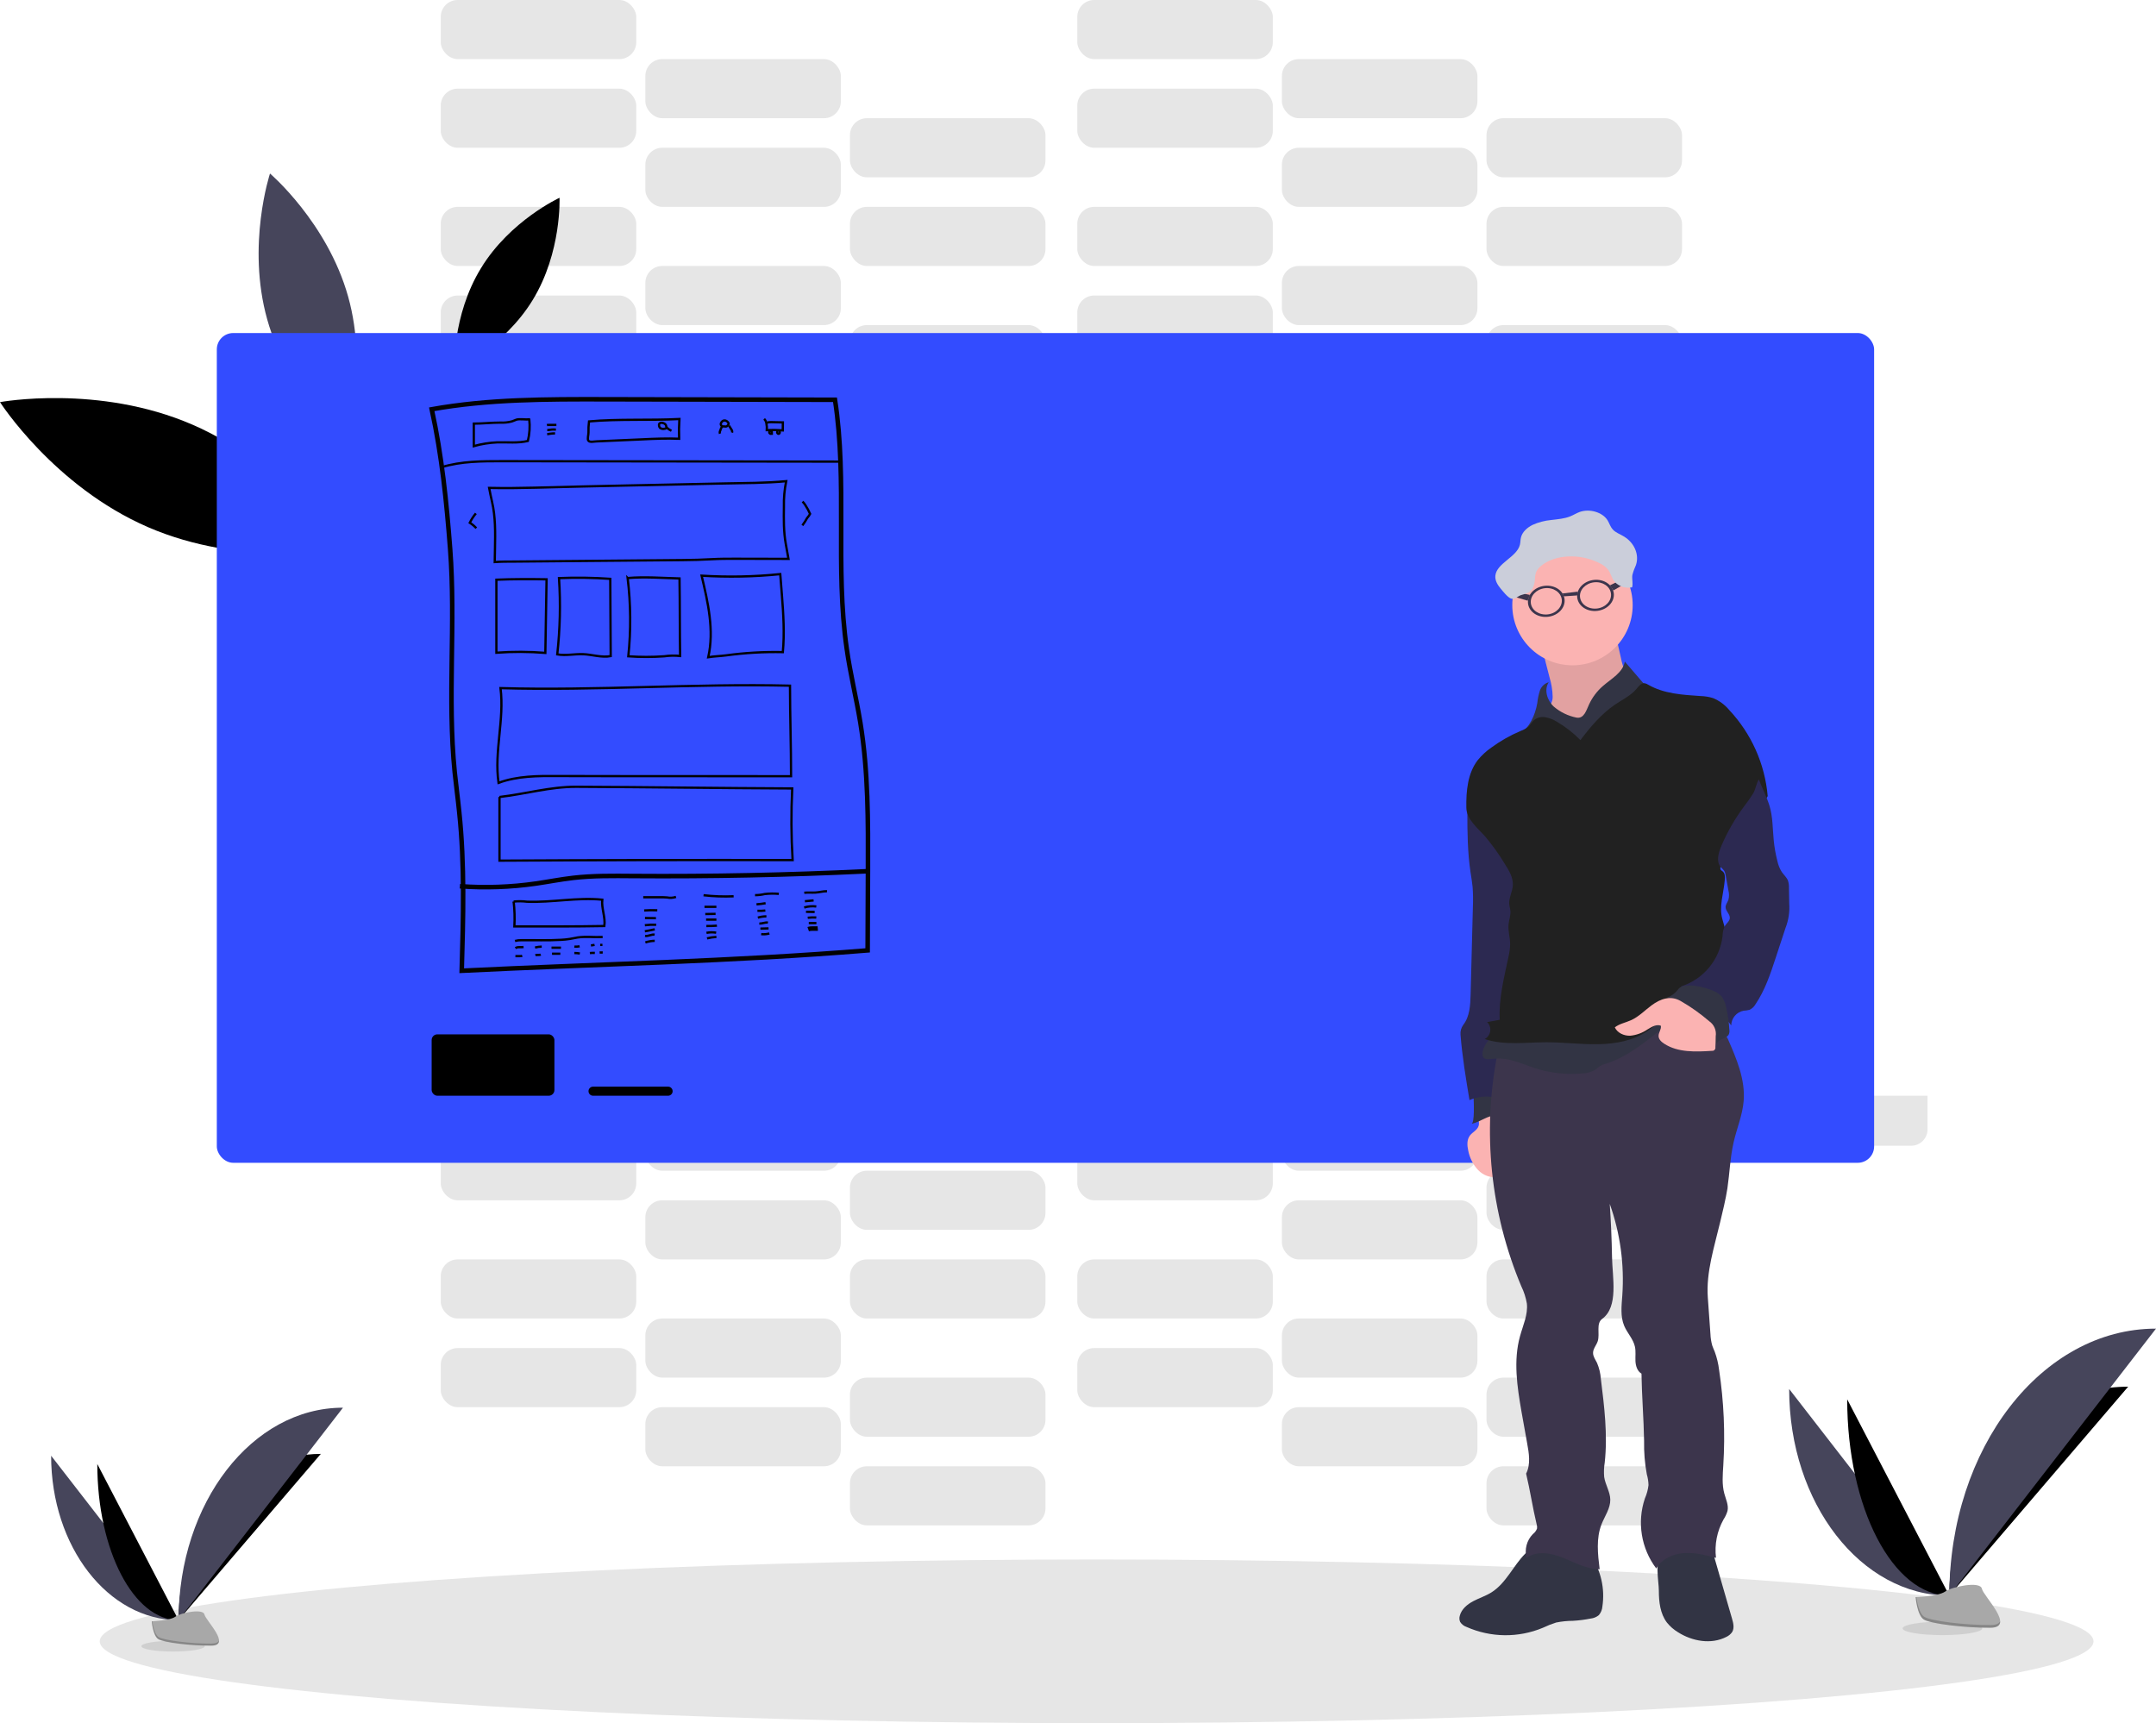 <svg id="katman_2" data-name="katman 2" xmlns="http://www.w3.org/2000/svg" viewBox="0 0 948.36 758"> <defs> <style> .cls-1, .cls-2, .cls-3, .cls-4, .cls-5, .cls-6, .cls-7, .cls-8, .cls-9, .cls-10, .cls-11, .cls-12, .cls-13 { stroke-width: 0px; } .cls-1, .cls-14, .cls-15, .cls-16 { fill: none; } .cls-2 { opacity: .2; } .cls-2, .cls-13 { isolation: isolate; } .cls-14 { stroke: #020202; } .cls-14, .cls-15 { stroke-width: 2px; } .cls-14, .cls-15, .cls-16 { stroke-miterlimit: 10; } .cls-15, .cls-16 { stroke: #000; } .cls-4 { fill: #2c2951; } .cls-5 { fill: #46455b; } .cls-6 { fill: #3c354c; } .cls-7 { fill: #212121; } .cls-8 { fill: #a8a8a8; } .cls-9 { fill: #cbceda; } .cls-10 { fill: #323444; } .cls-11 { fill: #334cff; } .cls-12 { fill: #fbb3b2; } .cls-13 { opacity: .1; } </style> </defs> <g id="b6c6e6a1-7972-47e7-be8d-743e88a832d8"> <rect class="cls-13" x="193.87" y="130" width="86" height="26" rx="7.43" ry="7.43"/> <rect class="cls-13" x="283.87" y="156" width="86" height="26" rx="7.43" ry="7.43"/> <rect class="cls-13" x="373.87" y="182" width="86" height="26" rx="7.43" ry="7.43"/> <rect class="cls-13" x="193.87" y="91" width="86" height="26" rx="7.43" ry="7.43"/> <rect class="cls-13" x="283.87" y="117" width="86" height="26" rx="7.43" ry="7.43"/> <rect class="cls-13" x="373.87" y="143" width="86" height="26" rx="7.43" ry="7.43"/> <rect class="cls-13" x="473.87" y="130" width="86" height="26" rx="7.43" ry="7.43"/> <rect class="cls-13" x="563.36" y="155.15" width="86" height="26" rx="7.43" ry="7.43"/> <rect class="cls-13" x="653.87" y="182" width="86" height="26" rx="7.43" ry="7.43"/> <rect class="cls-13" x="473.87" y="91" width="86" height="26" rx="7.43" ry="7.43"/> <rect class="cls-13" x="563.87" y="117" width="86" height="26" rx="7.43" ry="7.43"/> <rect class="cls-13" x="653.87" y="143" width="86" height="26" rx="7.43" ry="7.43"/> <rect class="cls-13" x="193.87" y="39" width="86" height="26" rx="7.43" ry="7.43"/> <rect class="cls-13" x="283.87" y="65" width="86" height="26" rx="7.43" ry="7.43"/> <rect class="cls-13" x="373.87" y="91" width="86" height="26" rx="7.43" ry="7.43"/> <rect class="cls-13" x="193.87" width="86" height="26" rx="7.43" ry="7.43"/> <rect class="cls-13" x="283.87" y="26" width="86" height="26" rx="7.43" ry="7.43"/> <rect class="cls-13" x="373.87" y="52" width="86" height="26" rx="7.43" ry="7.43"/> <rect class="cls-13" x="473.87" y="39" width="86" height="26" rx="7.43" ry="7.43"/> <rect class="cls-13" x="563.87" y="65" width="86" height="26" rx="7.43" ry="7.43"/> <rect class="cls-13" x="653.87" y="91" width="86" height="26" rx="7.43" ry="7.43"/> <rect class="cls-13" x="473.87" width="86" height="26" rx="7.43" ry="7.43"/> <rect class="cls-13" x="563.87" y="26" width="86" height="26" rx="7.43" ry="7.43"/> <rect class="cls-13" x="653.87" y="52" width="86" height="26" rx="7.43" ry="7.43"/> <rect class="cls-13" x="193.87" y="593" width="86" height="26" rx="7.43" ry="7.43"/> <rect class="cls-13" x="283.87" y="619" width="86" height="26" rx="7.43" ry="7.43"/> <rect class="cls-13" x="373.87" y="645" width="86" height="26" rx="7.43" ry="7.43"/> <rect class="cls-13" x="193.87" y="554" width="86" height="26" rx="7.43" ry="7.43"/> <rect class="cls-13" x="283.87" y="580" width="86" height="26" rx="7.43" ry="7.43"/> <rect class="cls-13" x="373.87" y="606" width="86" height="26" rx="7.43" ry="7.43"/> <rect class="cls-13" x="473.87" y="593" width="86" height="26" rx="7.43" ry="7.43"/> <rect class="cls-13" x="563.87" y="619" width="86" height="26" rx="7.43" ry="7.43"/> <rect class="cls-13" x="653.87" y="645" width="86" height="26" rx="7.43" ry="7.43"/> <rect class="cls-13" x="473.87" y="554" width="86" height="26" rx="7.43" ry="7.43"/> <rect class="cls-13" x="563.87" y="580" width="86" height="26" rx="7.43" ry="7.43"/> <rect class="cls-13" x="653.87" y="606" width="86" height="26" rx="7.43" ry="7.43"/> <rect class="cls-13" x="193.87" y="502" width="86" height="26" rx="7.43" ry="7.43"/> <rect class="cls-13" x="283.87" y="528" width="86" height="26" rx="7.43" ry="7.43"/> <rect class="cls-13" x="373.87" y="554" width="86" height="26" rx="7.43" ry="7.43"/> <rect class="cls-13" x="193.87" y="463" width="86" height="26" rx="7.43" ry="7.43"/> <rect class="cls-13" x="283.87" y="489" width="86" height="26" rx="7.43" ry="7.43"/> <rect class="cls-13" x="373.87" y="515" width="86" height="26" rx="7.43" ry="7.43"/> <rect class="cls-13" x="473.87" y="502" width="86" height="26" rx="7.43" ry="7.43"/> <rect class="cls-13" x="563.87" y="528" width="86" height="26" rx="7.43" ry="7.43"/> <rect class="cls-13" x="653.87" y="554" width="86" height="26" rx="7.43" ry="7.43"/> <rect class="cls-13" x="473.87" y="463" width="86" height="26" rx="7.43" ry="7.43"/> <rect class="cls-13" x="563.87" y="489" width="86" height="26" rx="7.43" ry="7.43"/> <rect class="cls-13" x="653.87" y="515" width="86" height="26" rx="7.43" ry="7.43"/> <ellipse class="cls-13" cx="482.37" cy="722" rx="438.5" ry="36"/> <path class="cls-3" d="m84.65,186.8c41.35,17.92,65.11,55,65.11,55,0,0-43.29,8-84.65-9.91S0,176.89,0,176.89c0,0,43.29-8.01,84.65,9.91Z"/> <path class="cls-3" d="m211.55,118c12.79-21,34.57-31,34.57-31,0,0,1,23.94-11.75,44.88s-34.58,30.93-34.58,30.93c0,0-1.04-23.93,11.76-44.81Z"/> <path class="cls-5" d="m117.53,140.47c9.15,32.66,34.37,54.16,34.37,54.16,0,0,10.39-31.47,1.24-64.14s-34.38-54.16-34.38-54.16c0,0-10.39,31.47-1.23,64.14Z"/> <path class="cls-13" d="m118.87,482h729v14.79c0,3.98-3.23,7.21-7.21,7.21H126.08c-3.98,0-7.21-3.23-7.21-7.21v-14.79Z"/> <rect class="cls-11" x="95.37" y="146.5" width="729" height="365" rx="7.21" ry="7.21"/> <rect class="cls-3" x="189.87" y="455" width="54" height="27" rx="2.5" ry="2.5"/> <path class="cls-3" d="m260.87,478h33c1.1,0,2,.9,2,2h0c0,1.1-.9,2-2,2h-33c-1.1,0-2-.9-2-2h0c0-1.1.9-2,2-2Z"/> <g id="b30eccf6-7cfe-48df-9caa-415a128bd568"> <path class="cls-10" d="m656,700.5c-2.52,1.58-5.4,2.47-8,3.86s-5.13,3.48-5.87,6.36c-.28.89-.23,1.86.13,2.72.65,1.04,1.64,1.83,2.8,2.22,10.67,4.74,22.83,4.88,33.61.38,1.88-.9,3.82-1.67,5.8-2.3,2.45-.5,4.93-.75,7.43-.76,2.62-.15,5.23-.49,7.81-1,1.3-.14,2.53-.65,3.54-1.47.93-1.07,1.49-2.41,1.59-3.82,1.18-7.79-.6-15.74-5-22.28-.55-.92-1.3-1.7-2.18-2.31-1.08-.56-2.26-.87-3.47-.93-5-.61-10.24-1.73-15.29-1.85-3.62-.08-5.44,1.64-8,4.13-5.3,5.29-8.39,12.98-14.9,17.05Z"/> <path class="cls-10" d="m729.68,699.76c0,4.9.59,10.09,3.56,14,1.36,1.69,3,3.12,4.86,4.24,6.28,4,14.6,5.47,21.22,2.08,1.07-.48,1.98-1.25,2.64-2.22,1-1.74.47-3.91-.09-5.83l-9.58-33.2c-6.19.95-15.29,1.62-20.79,4.76-3.99,2.28-1.82,11.79-1.82,16.17Z"/> <path class="cls-12" d="m650.37,495.33c-.58,1.83-2.68,2.68-3.83,4.22-1.35,1.81-1.21,4.32-.72,6.52.61,3.24,2.13,6.24,4.39,8.65,2.33,2.42,5.68,3.56,9,3.06,3.32-.61,5.82-3.37,6.11-6.73-.06-1.49-.38-2.95-.94-4.33l-6.82-19.72c-.06-.28-.23-.53-.48-.67-.26-.06-.53-.01-.75.13-1.61.76-4.84,1.56-5.78,3.23s.5,3.83-.18,5.64Z"/> <path class="cls-10" d="m647.18,494.34c2.49-.39,4.67-1.85,7-2.81s5.25-1.33,7.21.27c.56.46,1.1,1.09,1.83,1.08-.99-4.89-2.49-9.66-4.48-14.24-.09-.45-.53-.74-.98-.65-.09.02-.18.05-.26.1l-6.73,1.76c-2.49.65-2.78.45-2.59,2.9.05,1.09.61,11.59-1,11.59Z"/> <path class="cls-4" d="m646.44,351.94c-1,1.54-1,3.46-1,5.27,0,8.85.09,17.75,1.4,26.51.31,2.1.7,4.2.9,6.32.23,2.95.27,5.91.14,8.87l-1,38.5c-.12,4.71-.36,9.77-3.27,13.47-.88,1.24-1.3,2.75-1.17,4.27.76,9.66,2.36,19.24,3.95,28.79,5.19-2.34,11.19-2.06,16.14.77,5.05-15.86,7.84-32.36,8.29-49,.23-8.19-.12-16.43,1.14-24.52,2.11-13.62,1.25-27.59-.3-41.29-.49-4.34-1.53-8.81-4.31-12.17-2.63-2.94-6.14-4.96-10-5.76-3.7-.97-7.01.03-10.91-.03Z"/> <path class="cls-6" d="m658.66,463.59c-6.71,34.37-3.05,69.96,10.52,102.24,1.17,2.39,1.99,4.94,2.44,7.56.55,4.9-1.71,9.61-3,14.35-3,10.78-1.27,22.26.65,33.29.8,4.6,1.62,9.2,2.47,13.79.83,4.48,1.63,9.35-.45,13.41,1.79,7.46,2.85,14.85,4.64,22.31.19.59.25,1.21.17,1.83-.36.98-1,1.83-1.83,2.45-2.7,2.76-3.76,6.73-2.79,10.47,4.57-3.28,10.94-2.13,16.16,0s10.36,5,16,5c-.82-6.62-1.61-13.57.83-19.78,1.42-3.6,3.92-7,3.85-10.85-.07-3.45-2.18-6.53-2.69-9.94-.19-2.12-.11-4.26.24-6.36,1.34-12.24-.18-24.6-1.7-36.82-.17-2.41-.74-4.77-1.68-7-.71-1.44-1.77-2.82-1.75-4.43,0-1.87,1.51-3.39,2.07-5.17,1-3.28-.84-7.74,1.93-9.77,7.3-5.36,4.5-18.16,4.34-27.21-.13-7.81-.47-15.61-1-23.4,4.6,12.92,6.48,26.66,5.52,40.34-.32,4.48-.91,9.19.84,13.33,1.34,3.18,4,5.8,4.72,9.17.45,2.08.13,4.23.23,6.35s.82,4.43,2.65,5.5c.14,9.64,1,20,1.15,29.59-.1,4.93.3,9.85,1.2,14.7.45,1.54.7,3.13.74,4.74-.23,2.01-.76,3.98-1.58,5.83-3.54,10.48-1.67,22.03,5,30.85,2.36-4.19,7.28-6.41,12.08-6.76s9.54.86,14.19,2.08c-.71-5.84.45-11.76,3.32-16.9.77-1.16,1.36-2.43,1.75-3.76.54-2.54-.72-5.07-1.4-7.58-1.11-4-.72-8.31-.46-12.49.87-14,.25-28.05-1.85-41.92-.32-2.73-.97-5.42-1.91-8-.36-.92-.8-1.8-1.1-2.73-.47-1.67-.74-3.39-.8-5.12l-1.15-16c-.81-11.21,2.87-22.28,5.44-33.22,1.15-4.9,2.4-9.79,3.17-14.77,1-6.78,1.22-13.71,2.76-20.4,1.38-6,3.87-11.85,4.39-18,.8-9.53-3.16-18.74-7-27.48-1.6-3.6-7.65-3.24-11.54-3.88-27.59-4.53-56.65-4.56-82.67,5.65-2.69,1.12-5.11,2.79-7.11,4.91Z"/> <path class="cls-12" d="m678.55,286.1l3.06,11.9c.83,2.73,1.29,5.56,1.37,8.41.03,1.04-.2,2.07-.67,3-.5.76-1.15,1.42-1.9,1.94-2.09,1.59-3.54,5.3-5.93,6.4,1.23,2.14,2.93.75,5.15,1.82,3.91,1.9,7.49,4.63,11.73,5.57,4,.88,8.2.05,12.17-1,5.63-1.53,11.23-3.64,15.76-7.33s7.11-6.95,7.09-12.78c-5,.59-9.45-4.46-11.66-9-.77-1.73-1.33-3.53-1.68-5.39l-2.68-11.79c-2.92.64-5.3,2.73-8.09,3.82s-6.09,1.19-9.19,1.33c-5.5.25-10.98.96-16.36,2.12-.74.15-1.67.62-1.49,1.34"/> <path class="cls-13" d="m678.55,286.1l3.06,11.9c.83,2.73,1.29,5.56,1.37,8.41.03,1.04-.2,2.07-.67,3-.5.76-1.15,1.42-1.9,1.94-2.09,1.59-3.54,5.3-5.93,6.4,1.23,2.14,2.93.75,5.15,1.82,3.91,1.9,7.49,4.63,11.73,5.57,4,.88,8.2.05,12.17-1,5.63-1.53,11.23-3.64,15.76-7.33s7.11-6.95,7.09-12.78c-5,.59-9.45-4.46-11.66-9-.77-1.73-1.33-3.53-1.68-5.39l-2.68-11.79c-2.92.64-5.3,2.73-8.09,3.82s-6.09,1.19-9.19,1.33c-5.5.25-10.98.96-16.36,2.12-.74.15-1.67.62-1.49,1.34"/> <circle class="cls-12" cx="691.69" cy="266.18" r="26.48"/> <path class="cls-10" d="m699,309.83c1.42-3.06,3.46-5.78,6-8,3.73-3.27,8.83-5.92,9.71-10.8l8.08,9.41c.44.44.78.96,1,1.54.21,1.1-.07,2.23-.76,3.11-2,3.19-5.15,5.47-8.13,7.78-6.83,5.41-13.37,11.18-19.59,17.28-.26.31-.61.53-1,.64-.39,0-.77-.1-1.09-.31-5.38-2.81-10.14-6.68-14-11.36-.29-.35-.65-.75-1.12-.72-.28.05-.54.19-.75.39-2.69,2.2-5.63,4.83-9.08,4.49,4.47-3.21,7-8.57,7.94-14,.19-1.86.57-3.69,1.14-5.47.6-1.81,2.06-3.2,3.9-3.7-2.18,3.33-.69,8.05,2.24,10.74,2.85,2.42,6.26,4.07,9.92,4.81,3.36.64,4.36-3.21,5.59-5.83Z"/> <path class="cls-10" d="m664.53,466.31c3.77.93,7.34,2.51,11,3.68,6.67,2.09,13.69,2.83,20.65,2.17,2.14-.05,4.22-.71,6-1.91.47-.38.9-.83,1.4-1.18.84-.5,1.74-.88,2.69-1.11,9.17-2.87,16.85-9.06,24.3-15.12.24-.2.51-.45.49-.77-.03-.22-.14-.42-.3-.57l-3.92-4.5c-10.28,1.75-20.81,1.09-31.24.83-2.14-.1-4.29-.04-6.42.17-2.06.24-4.09.76-6.12,1.2-7.71,1.68-15.59,2.32-23.4,3.42-.55.04-1.08.2-1.55.48-.33.25-.61.57-.83.92l-2.74,3.85c-1.06,1.29-1.85,2.8-2.3,4.41-.64,3,.7,4,3.25,3.61,3.01-.44,6.08-.3,9.04.42Z"/> <path class="cls-7" d="m695.18,325.57c-3.06-3.13-6.53-5.84-10.31-8.05-1.53-.97-3.22-1.65-5-2-1.81-.36-3.68.1-5.12,1.26-.89.79-1.45,1.89-2.31,2.72-1.08.91-2.32,1.61-3.66,2.07-4.55,1.95-8.87,4.4-12.86,7.33-2.18,1.52-4.14,3.33-5.83,5.38-4.53,5.8-5.21,13.69-5.09,21.05.09,5.12,5,8.92,8.38,12.75,3.17,3.77,6.04,7.78,8.58,12,1.82,2.88,3.72,6,3.49,9.43-.19,2.81-1.83,5.45-1.57,8.25.09,1,.41,1.92.5,2.89.18,2-.61,4-.81,6-.27,2.83.65,5.64.7,8.49-.04,1.95-.28,3.89-.74,5.79-1.92,9.14-4.33,18.33-3.84,27.66l-5.54,1c1.85,1.8,1.89,4.76.09,6.6-.34.35-.73.64-1.16.87,8.65,2.89,18,1.43,27.17,1.42,7.59,0,15.15,1,22.73.86s15.4-1.51,21.65-5.8c1.7-1.16,3.26-2.52,5-3.53,2.4-1.24,4.98-2.09,7.65-2.5,4.94-.94,9.97-1.39,15-1.34,2.46,0,5.14.1,7.1-1.38,2.16-1.64,2.71-4.61,3-7.3.29-2.84.47-5.69.52-8.54.08-2.22-.03-4.44-.35-6.64-.3-1.61-.69-3.2-1.17-4.76l-3.77-13.28c-1.56-5.48.61-11.49,1.07-17.17.11-1.34.13-2.9-.9-3.76-.37-.31-.88-.52-1-1-.11-.46-.02-.95.24-1.34,2-4,5-7.53,7.74-11.14,4.6-6.33,8.87-12.9,12.8-19.67-1.23-14.17-7.2-27.51-16.94-37.88-1.9-2.29-4.34-4.09-7.09-5.23-1.83-.56-3.73-.87-5.64-.91-7.84-.53-16-1-22.83-4.94-.49-.34-1.05-.57-1.63-.69-1.51-.17-2.61,1.32-3.59,2.5-2.52,3-6.23,4.72-9.49,6.93-6.03,4.13-10.78,9.81-15.17,15.6Z"/> <path class="cls-4" d="m778.29,354.28c1.56,4.94,1.41,10.22,1.92,15.37.3,3.11.85,6.19,1.63,9.21.36,1.66,1,3.25,1.9,4.69.9,1.32,2.19,2.39,2.76,3.88.31,1.01.45,2.06.41,3.12l.12,6.9c.26,3.66-.3,7.32-1.63,10.74l-4.31,13.11c-2.33,7.1-4.72,14.31-8.92,20.49-.59,1.05-1.49,1.89-2.57,2.41-.85.22-1.72.36-2.59.4-3.14.56-5.44,3.28-5.49,6.47-1-1.46-2.25-2.74-3.69-3.77l-8.77-7c-3-2.44-6.13-4.92-9.77-6.33,10-3.12,17.22-11.85,18.42-22.26,0-1.52.34-3.01,1-4.38.73-1.18,2.08-2.08,2.18-3.47.12-1.75-1.86-3.07-1.86-4.82,0-1.16.86-2.12,1.24-3.21.36-1.35.36-2.76,0-4.11l-1.21-6.72c-.07-.67-.28-1.33-.6-1.92-.45-.57-.95-1.1-1.5-1.58-2.08-2.33-1.16-6,0-8.87,2.66-6.37,6.1-12.39,10.22-17.93,1.47-1.86,2.83-3.8,4.07-5.82,1.06-1.84,1.3-4.39,2.42-6,1.44,3.78,3.39,7.51,4.62,11.4Z"/> <path class="cls-10" d="m739,434.38c-.45.33-.83.74-1.14,1.2-1.18,1.48-2.75,2.6-4.53,3.23,1,.72,1.91,1.43,2.85,2.16,6.95,5.37,13.32,11.46,19,18.17.63-2.25,4.4-2.09,5.32-4.24.22-.61.29-1.27.2-1.92-.19-3.37-.67-6.71-1.44-10-.3-1.69-.99-3.29-2-4.68-1.4-1.69-3.58-2.5-5.66-3.2-3.17-1.1-9.42-2.65-12.6-.72Z"/> <path class="cls-12" d="m726.48,442.24c-3,2.22-5.63,5-9,6.52-2.38,1.08-5.09,1.55-7.17,3.16,1.13,2.49,4.07,3.78,6.8,3.68,2.73-.27,5.35-1.23,7.61-2.79,1.79-1.1,3.89-2.38,5.84-1.61.3,1.52-1,2.95-1,4.49s1.28,2.66,2.54,3.47c6,3.87,13.72,3.55,20.87,3.1.76.12,1.47-.39,1.59-1.15.03-.17.02-.34-.01-.51.09-1.58.13-3.15.14-4.73.41-2.6-.72-5.2-2.9-6.68-3.88-3.34-8.06-6.3-12.5-8.85-4.4-2.55-8.86-1.04-12.81,1.9Z"/> <path class="cls-6" d="m701,255.11c-4.44.53-7.67,4-7.22,7.77s4.41,6.37,8.85,5.83,7.67-4,7.22-7.76-4.42-6.37-8.85-5.84Zm1.51,12.56c-3.76.45-7.11-1.76-7.5-4.94s2.36-6.12,6.11-6.57,7.11,1.76,7.5,4.94-2.36,6.12-6.11,6.57Z"/> <path class="cls-6" d="m679.35,257.71c-4.44.53-7.67,4-7.22,7.76s4.41,6.37,8.85,5.84,7.67-4,7.22-7.77-4.41-6.36-8.85-5.83Zm1.51,12.55c-3.76.45-7.11-1.76-7.49-4.93s2.35-6.12,6.11-6.58,7.11,1.76,7.49,4.94-2.36,6.12-6.11,6.57h0Z"/> <polygon class="cls-6" points="663.28 259.64 672.93 261.7 671.98 264.24 662.88 261.57 663.28 259.64"/> <polygon class="cls-6" points="717.07 253.18 708.17 257.47 709.7 259.71 717.91 254.96 717.07 253.18"/> <polygon class="cls-6" points="687.31 261.06 694.08 260.25 693.73 261.93 687.92 262.32 687.31 261.06"/> <path class="cls-9" d="m674.18,258.79c.64-1.37.98-2.86,1-4.37.02-.9.18-1.8.46-2.66.49-1.09,1.24-2.05,2.18-2.79,3.12-2.64,7.59-4,12-4.19,4.81-.22,9.59.81,13.88,3,1.31.61,2.48,1.48,3.45,2.56,1.4,1.71,1.7,3.92,3.11,5.61,1.96,2.09,4.86,3,7.66,2.4.49-1.74-.15-3.58.1-5.36.39-1.53.93-3.01,1.59-4.44,1.55-4.57-.71-9.87-5.37-12.6-1.63-1-3.56-1.65-4.78-3s-1.51-2.75-2.35-4.1c-2.23-3.57-8-5.24-12.39-3.59-1.38.52-2.6,1.31-4,1.87-2.6,1.07-5.56,1.26-8.42,1.62-2.82.26-5.58.98-8.16,2.14-2.47,1.22-4.54,3.18-5.11,5.52-.27,1.08-.21,2.2-.48,3.27-1.38,5.43-10.29,8.07-10.79,13.61-.18,2,.91,3.92,2.27,5.55.94,1.11,3.19,4.08,4.78,4.51s2.8-1.08,4.32-1.6c2.4-.75,3.87-.91,5.05-2.96Z"/> </g> <path class="cls-5" d="m787,611c0,50.24,31.52,90.9,70.47,90.9"/> <path class="cls-3" d="m857.46,701.91c0-50.81,35.18-91.92,78.65-91.92"/> <path class="cls-3" d="m812.53,615.56c0,47.73,20.1,86.35,44.93,86.35"/> <path class="cls-5" d="m857.46,701.91c0-64.92,40.66-117.46,90.9-117.46"/> <ellipse class="cls-13" cx="854.41" cy="716.31" rx="17.52" ry="2.96"/> <path class="cls-8" d="m842.64,702.55s10-.31,13-2.45,15.37-4.71,16.12-1.27,15,17.11,3.73,17.2-26.22-1.76-29.22-3.59-3.63-9.89-3.63-9.89Z"/> <path class="cls-2" d="m875.7,714.83c-11.28.09-26.21-1.76-29.22-3.59-2.29-1.39-3.2-6.4-3.51-8.7h-.33s.63,8.06,3.64,9.89,17.94,3.68,29.22,3.59c3.26,0,4.38-1.19,4.32-2.9-.45,1.04-1.64,1.69-4.12,1.71Z"/> <path class="cls-5" d="m22.49,640.36c0,40,25.07,72.32,56.06,72.32"/> <path class="cls-3" d="m78.55,712.68c0-40.42,28-73.13,62.57-73.13"/> <path class="cls-3" d="m42.8,644c0,38,16,68.7,35.75,68.7"/> <path class="cls-5" d="m78.55,712.68c0-51.65,32.35-93.45,72.32-93.45"/> <ellipse class="cls-13" cx="76.12" cy="724.14" rx="13.94" ry="2.36"/> <path class="cls-8" d="m66.76,713.19s7.95-.25,10.34-2,12.24-3.75,12.83-1,11.95,13.61,3,13.68-20.86-1.4-23.25-2.85-2.92-7.83-2.92-7.83Z"/> <path class="cls-2" d="m93.06,723c-9,.07-20.86-1.4-23.25-2.86-1.81-1.14-2.54-5.09-2.81-6.92h-.26s.5,6.41,2.89,7.87,14.3,2.91,23.27,2.85c2.59,0,3.49-.94,3.44-2.31-.34.8-1.34,1.31-3.28,1.37Z"/> <path class="cls-14" d="m381.65,418.06l.14-35c.08-21.74.16-43.61-3.33-65.07-1.78-10.9-4.46-21.64-6-32.57-5.2-35.78.36-73.83-5.17-109.56l-101.38-.22c-25.4-.05-51-.09-76,4.39,4.47,20.48,6.5,40.6,8.1,61.51,2.5,32.63-1.27,65.55,2,98.12.6,5.88,1.42,11.73,2,17.61,2.44,23.14,1.76,46.49,1.09,69.75,59.83-2.94,118.9-4.09,178.55-8.96Z"/> <path class="cls-1" d="m194.51,205.05c38.53.9,77.07,1.31,115.6,1.23,20-.05,40.14-.24,59.82-3.86"/> <path class="cls-1" d="m204.93,197.36l18.16.11c1.87,0,4.25-.36,4.67-2.18.09-.49.09-.99,0-1.48l-.76-5.81c.01-.74-.31-1.44-.88-1.91-.51-.21-1.08-.25-1.61-.1-5,.8-11.17-.2-15.89,1.1-5.24,1.45-3.72,5.06-3.69,10.27Z"/> <path class="cls-16" d="m369.76,203.06l-148.76-.19c-9,0-18.08,0-26.65,2.61"/> <path class="cls-16" d="m232.81,184.48c.35,3.17.15,6.39-.61,9.49-4.4,1.06-9,.49-13.52.62-3.47.16-6.92.71-10.27,1.65v-9.89c3.65,0,8-.46,11.67-.45,1.7.09,3.41-.09,5.06-.52.69-.22,1.34-.53,2-.77,1.33-.45,4.3.05,5.67-.13Z"/> <path class="cls-16" d="m240.58,187c.27-.07.56-.09.84-.08h3.32"/> <path class="cls-16" d="m240.71,189.18c.88,0,1.76-.25,2.64-.25.39.04.79.04,1.18,0"/> <path class="cls-16" d="m240.68,191c.38-.03.75-.09,1.12-.18.78-.12,1.56-.18,2.35-.18"/> <path class="cls-16" d="m298.85,184.32c-.19,2.89-.23,5.79-.12,8.68-5.4-.21-10.81,0-16.21.27l-7.94.35-2.49.11-9.68.43c-.9,0-3,.56-3.62-.33-.52-.71.09-2.65.06-3.53-.05-1.64.03-3.29.24-4.92,12.91-1.16,26.81-.38,39.76-1.06Z"/> <path class="cls-16" d="m295.34,189.49c-.73-.34-1.4-.79-2-1.32-.35-.45-.23-1.06-.67-1.51-.87-.87-3.14-1.16-2.77.69.05.33.2.64.43.89.58.41,1.31.55,2,.37.16,0,.33-.05.47-.13.14-.1.24-.24.29-.4"/> <path class="cls-16" d="m316.7,190.77c-.17-.43-.13-.91.1-1.31.23-.55.41-1.56,1-1.82s1.3.22,1.93-.15c.24-.17.45-.4.6-.66.1-.12.17-.27.18-.43,0-.15-.05-.29-.14-.41-.82-1.34-2.52-1.45-3.2.08-.17.34-.15.75.06,1.07.14.16.32.29.52.35"/> <path class="cls-16" d="m322,190.29c.14-.46.04-.96-.27-1.33l-.61-1c-.14-.25-.31-.5-.48-.73"/> <path class="cls-16" d="m336.12,184.28c.56.53.92,1.24,1,2,.2.97.26,1.96.18,2.94,1.08,0,2.16-.06,3.24-.07.46,0,.92,0,1.38.05l2.39.13c0-1.16.06-2.36.06-3.52-1.73,0-3.4-.12-5.13-.12-.68-.05-1.36.05-2,.29"/> <path class="cls-16" d="m338.49,189.65c-.07.14-.11.28-.14.43-.01.26.12.51.35.65.23.13.5.16.75.06h.05v-.81c0-.1-.03-.19-.07-.28-.14-.22-.45-.17-.7-.1"/> <path class="cls-16" d="m342.23,189.62c-.21.04-.37.22-.39.43-.02.21.05.42.19.58.07.09.17.16.28.21.32.1.64-.22.68-.55.03-.33-.11-.66-.38-.85"/> <path class="cls-16" d="m235.55,214.52c14.14-.38,28.28-.71,42.41-1l40.52-.85c9.07-.19,18.32-.14,27.34-1-.75,3.69-1.09,7.45-1,11.22-.08,5.47-.15,11,.82,16.35.41,2.26.76,4.34,1.18,6.6l-23.7-.05c-3.27,0-6.53,0-9.79.19-4.4.26-8.87.36-13.27.4l-73.83.65c-2.84,0-5.77,0-8.61.2l.11-6c.13-6.9.25-13.88-1.32-20.6-.49-2.1-.83-3.89-1.25-6,6.62.14,13.78.06,20.39-.11Z"/> <path class="cls-16" d="m209.32,225.84c-1.05,1.26-1.95,2.64-2.67,4.12,1.06.66,2.02,1.46,2.86,2.38"/> <path class="cls-16" d="m353,220.63c.48.46.89.99,1.24,1.56.79,1.21,1.48,2.48,2.07,3.8-.17.2-.23.58-.4.78-.31.37-.63.75-.91,1.15-.6,1.12-1.29,2.19-2.07,3.2"/> <path class="cls-16" d="m218.35,255v32.12c7.17-.52,14.37-.49,21.53.08.15-10.77.39-21.61.54-32.37-7.18-.11-14.89-.12-22.07.17Z"/> <path class="cls-16" d="m245.89,254.3c.73,11.19.47,22.42-.77,33.56,3.87.66,7.5-.24,11.42-.09s8.1,1.6,12.09.85c-.11-11.35-.09-22.62-.19-34-7.51-.52-15.03-.62-22.55-.32Z"/> <path class="cls-16" d="m276.09,254.27c1.38,11.43,1.48,22.98.29,34.43,5.25.37,10.53.37,15.78,0,2.32-.34,4.67-.39,7-.14-.18-11.47-.08-22.64-.26-34.11-7.36-.2-15.42-.81-22.81-.18Z"/> <path class="cls-16" d="m308.62,253.23c2.8,11.78,5.6,24.06,2.92,35.87,2.56-.41,5.3-.47,7.87-.81,8.26-1.13,16.6-1.6,24.94-1.43.76-8.24.25-16.64-.4-24.89l-.74-9.42c-11.49,1.17-23.06,1.39-34.59.68Z"/> <path class="cls-16" d="m219.29,344.37c8.3-3.07,17.37-3.07,26.23-3,34.14.11,68.3,0,102.44.08,0-13.33-.45-26.49-.47-39.83-42.44-1-84.9,2.29-127.33,1.08,1.76,13.92-2.84,27.74-.87,41.67Z"/> <path class="cls-16" d="m219.71,350.59v28c42.98-.25,85.96-.33,128.94-.25-.63-10.49-.68-21.01-.17-31.51-31.63-.13-63.34-.6-95-.73-11.48-.04-22.31,3.16-33.77,4.49Z"/> <path class="cls-15" d="m381.26,383.26c-34.26,1.64-68.54,2.34-102.85,2.09-8.78-.07-17.59-.19-26.32.82-5.49.63-10.92,1.71-16.39,2.5-11.06,1.59-22.25,1.98-33.39,1.17"/> <path class="cls-16" d="m225.94,396.59c.42,3.63.52,7.29.32,10.94,13.18,0,26.39.07,39.57-.18.57-3.79-1.32-7.78-.91-11.59-11-1.1-22.07,1.32-33.1.89-1.95-.24-3.92-.26-5.88-.06Z"/> <path class="cls-16" d="m226.53,413.93c.93-.26,1.9-.37,2.87-.34,5.79-.07,11.58.17,17.36-.17,1.29-.06,2.57-.19,3.85-.39,1.17-.19,2.32-.47,3.48-.65,3.64-.54,7.35,0,11-.21"/> <path class="cls-16" d="m226.7,417.05c.54-.29,1.15-.43,1.76-.4.61.03,1.23,0,1.84-.06"/> <path class="cls-16" d="m235.35,416.81c.96-.25,1.95-.39,2.94-.4"/> <path class="cls-16" d="m242.59,416.88h4.17"/> <path class="cls-16" d="m252.65,416.4c.77.07,1.54.03,2.3-.13"/> <path class="cls-16" d="m259.94,415.89c.53-.06,1.06-.14,1.59-.24"/> <path class="cls-16" d="m264,415.65h1"/> <path class="cls-16" d="m226.71,420.59h1.84c.39.02.78-.02,1.16-.13"/> <path class="cls-16" d="m235.53,420.25c.69-.38,1.6,0,2.31-.35"/> <path class="cls-16" d="m242.82,419.53h3.65"/> <path class="cls-16" d="m252.65,419.22c.8,0,1.61.08,2.4.22"/> <path class="cls-16" d="m259.47,419.24c.72-.08,1.45-.1,2.18-.06"/> <path class="cls-16" d="m263.76,419c.45-.02.91-.02,1.36,0"/> <path class="cls-16" d="m282.94,394.69h7.34c1,0,2.07,0,3.11.09,1.31.27,2.68.19,3.95-.23"/> <path class="cls-16" d="m283.35,400.51c1.92-.13,3.85-.16,5.77-.08"/> <path class="cls-16" d="m283.71,403.82l4.82.08"/> <path class="cls-16" d="m283.65,407c1.66-.21,3.33-.28,5-.21"/> <path class="cls-16" d="m283.65,409.67c1.46-.26,2.91-.54,4.35-.86"/> <path class="cls-16" d="m283.76,411.67c1.39.31,2.79-.78,4.19-.52"/> <path class="cls-16" d="m283.88,414.57c1.33-.44,2.72-.68,4.12-.71"/> <path class="cls-16" d="m309.47,393.8c4.39.51,8.81.66,13.23.47"/> <path class="cls-16" d="m309.88,398.9h5.24"/> <path class="cls-16" d="m310.23,402.08c1.51-.05,3-.08,4.53-.08"/> <path class="cls-16" d="m310.59,404.53h4.53"/> <path class="cls-16" d="m310.71,407.34c1.55,0,3.1,0,4.64-.15"/> <path class="cls-16" d="m310.76,410.35c1.4-.29,2.84-.31,4.25-.07"/> <path class="cls-16" d="m311,412.78c1.35-.35,2.74-.56,4.13-.62"/> <path class="cls-16" d="m332.12,393.77c1.44,0,2.88-.17,4.28-.5,2.05-.23,4.12-.26,6.18-.07"/> <path class="cls-16" d="m332.76,397.81c1.34-.1,2.68-.27,4-.49"/> <path class="cls-16" d="m333.18,400.64c1.16.06,2.32.03,3.47-.11"/> <path class="cls-16" d="m333.36,403.66c1.22-.38,2.49-.57,3.76-.56"/> <path class="cls-16" d="m334,406.22c1.26.16,2.53-.6,3.78-.37"/> <path class="cls-16" d="m334.47,408.49l3.59-.1"/> <path class="cls-16" d="m334.82,410.91c1.21.15,2.43.05,3.6-.29"/> <path class="cls-16" d="m353.77,392.71c1.63-.17,3.29,0,4.94-.09s3.36-.61,5.06-.58"/> <path class="cls-16" d="m354.06,396.44l3.82-.36"/> <path class="cls-16" d="m353.74,399.2c1.72-.53,3.53-.68,5.32-.45"/> <path class="cls-16" d="m354.53,401.1l3.82.06"/> <path class="cls-16" d="m355.3,403.71c1.25-.14,2.51-.18,3.76-.11"/> <path class="cls-16" d="m355.76,406.06h3.36"/> <path class="cls-15" d="m355.5,408.73c1.33-.47,2.8-.16,4.21-.28"/> </g> </svg>